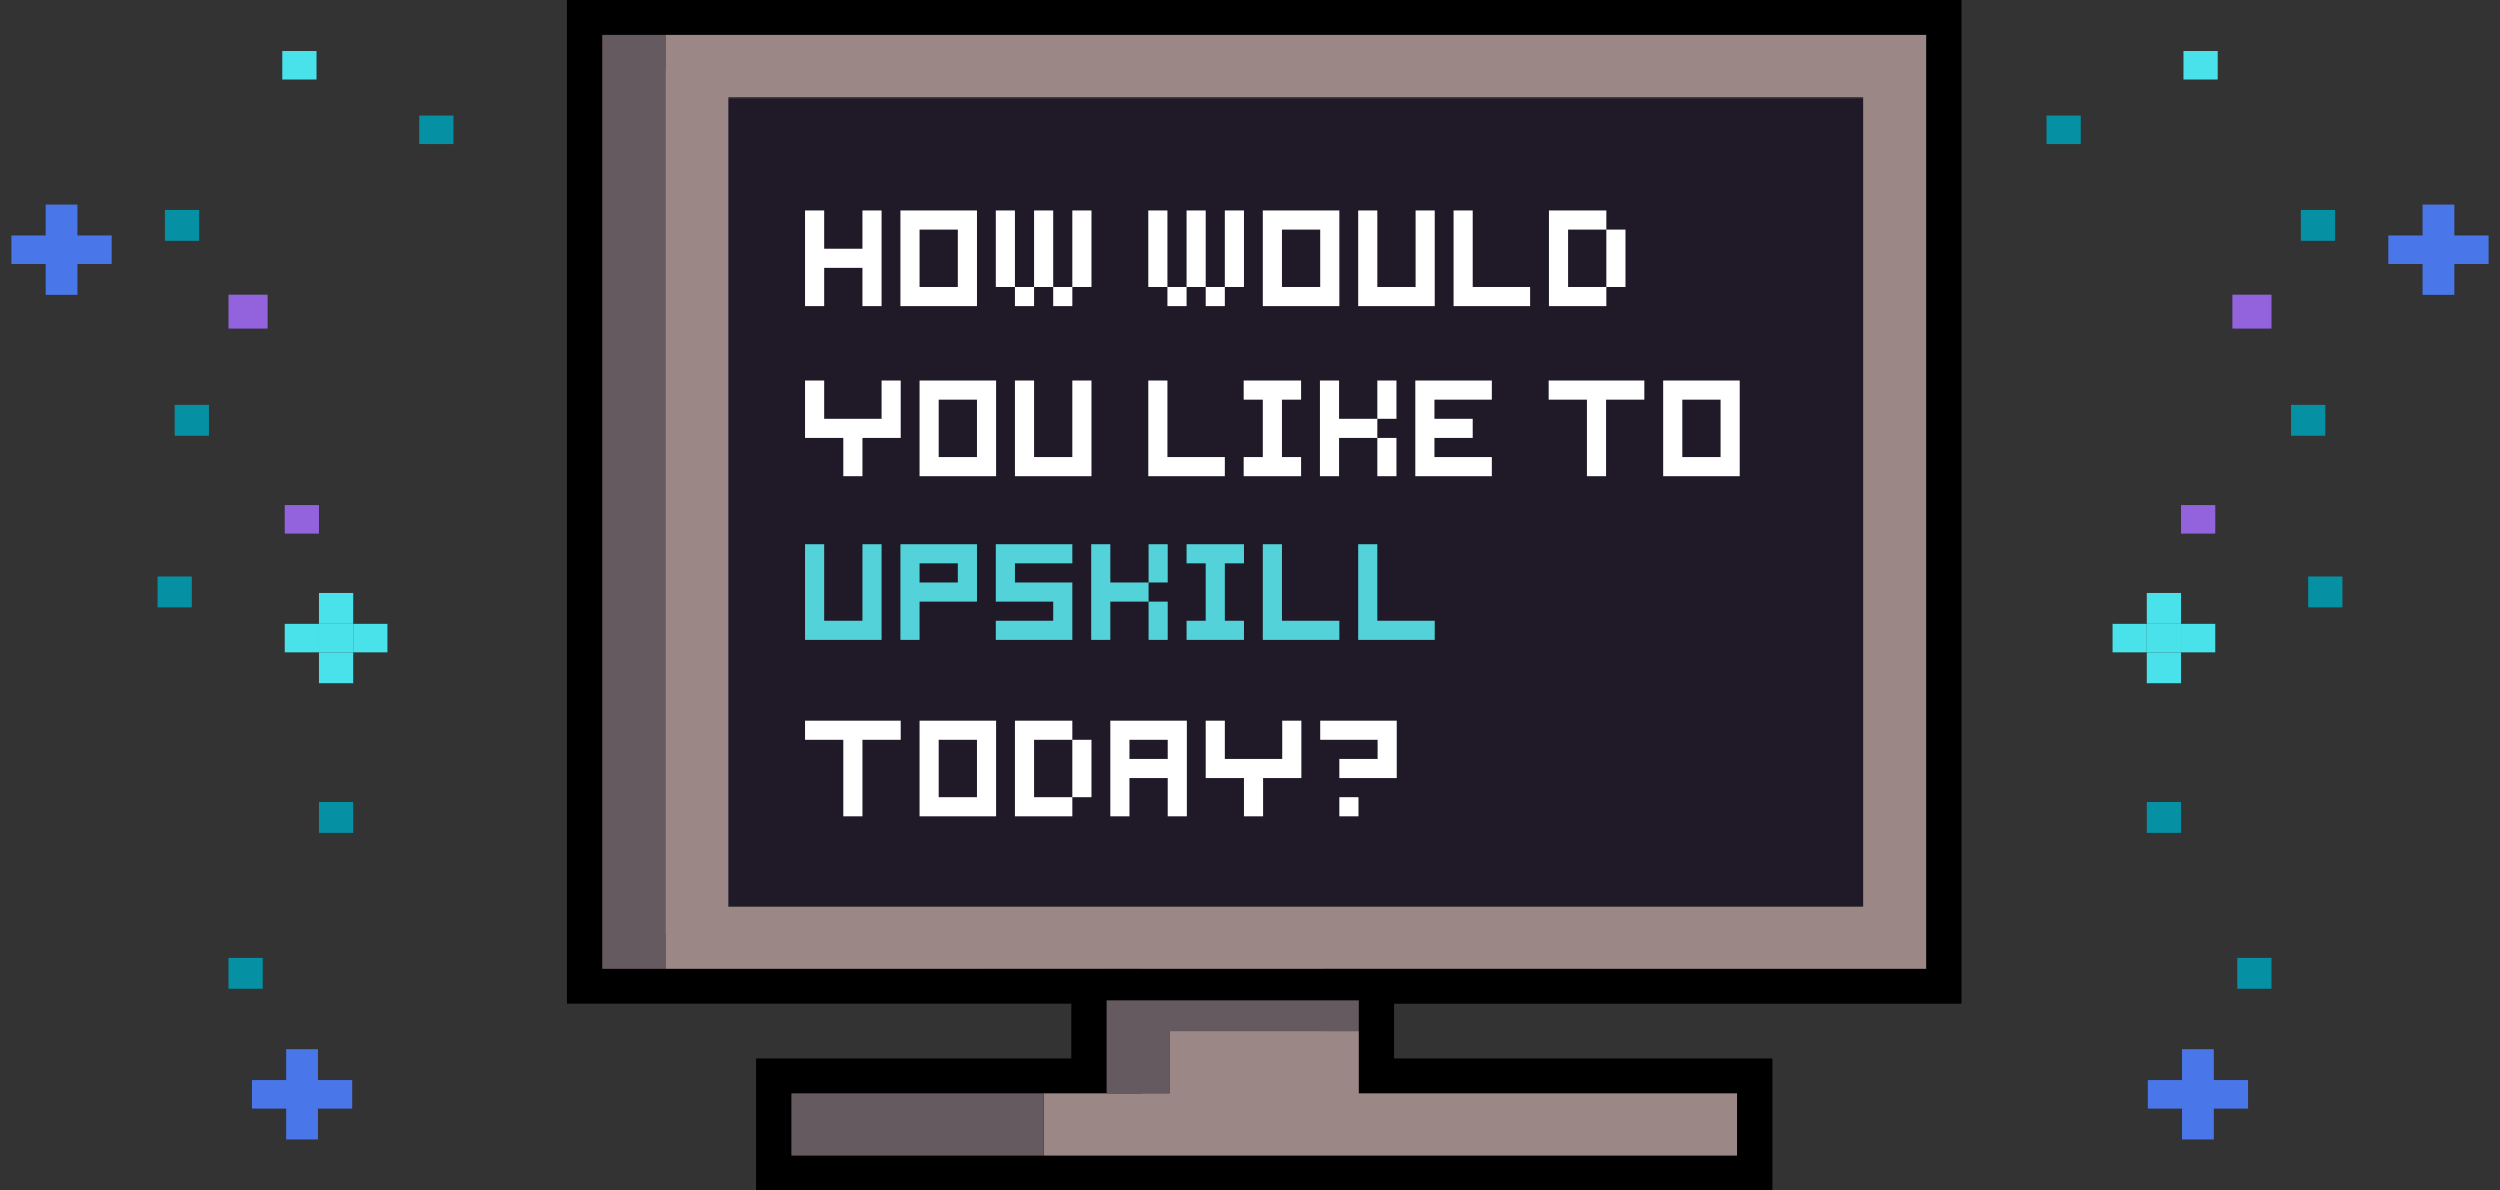 <svg width="210" height="100" viewBox="0 0 210 100" fill="none" xmlns="http://www.w3.org/2000/svg">
<rect x="0" y="0" width="210" height="100" fill="#333333" stroke="none"/>
<g clip-path="url(#clip0_184_4176)">
<path d="M148.878 100H63.51V88.91H89.989V84.309H47.624V0H164.767V84.311H117.105V88.911H148.88V100.001L148.878 100ZM95.922 94.14H111.17V79.081H95.922V94.14ZM53.558 78.451H58.216V73.19H158.833V5.86H53.558V78.451Z" fill="black"/>
<path d="M156.564 8.289H61.033V76.12H156.564V8.289Z" fill="#201A28"/>
<path d="M145.912 91.84H114.139V86.611H98.251V91.84H87.661V97.07H145.912V91.84Z" fill="#9C8787"/>
<path d="M55.887 2.93V81.381H161.8V2.93H55.887ZM156.505 76.151H61.182V8.16H156.505V76.151Z" fill="#9C8787"/>
<path d="M87.66 91.84H66.477V97.07H87.66V91.84Z" fill="#665A61"/>
<path d="M92.956 81.381V91.84H98.251V86.611H114.139V81.381H92.956Z" fill="#665A61"/>
<path d="M55.887 2.93H50.591V81.381H55.887V2.93Z" fill="#665A61"/>
<path d="M133.571 81.394H82.542V84.031H133.571V81.394Z" fill="black"/>
<path d="M74.053 25.714V17.679H72.446V20.893H69.231V17.679H67.624V25.714H69.231V22.5H72.446V25.714H74.053Z" fill="white"/>
<path d="M82.065 25.714V17.679H75.636V25.714H82.065ZM80.457 24.107H77.243V19.286H80.457V24.107Z" fill="white"/>
<path d="M83.648 24.107H85.255V17.679H83.648V24.107ZM86.862 24.107H88.469V17.679H86.862V24.107ZM90.076 24.107H91.684V17.679H90.076V24.107ZM86.862 25.714V24.107H85.255V25.714H86.862ZM90.076 25.714V24.107H88.469V25.714H90.076Z" fill="white"/>
<path d="M96.457 24.107H98.064V17.679H96.457V24.107ZM99.672 24.107H101.279V17.679H99.672V24.107ZM102.886 24.107H104.493V17.679H102.886V24.107ZM99.672 25.714V24.107H98.064V25.714H99.672ZM102.886 25.714V24.107H101.279V25.714H102.886Z" fill="white"/>
<path d="M112.505 25.714V17.679H106.076V25.714H112.505ZM110.898 24.107H107.684V19.286H110.898V24.107Z" fill="white"/>
<path d="M120.517 25.714V17.679H118.91V24.107H115.695V17.679H114.088V25.714H120.517Z" fill="white"/>
<path d="M128.529 25.714V24.107H123.707V17.679H122.1V25.714H128.529Z" fill="white"/>
<path d="M136.54 24.107V19.286H134.933V17.679H130.112V25.714H134.933V24.107H136.54ZM134.933 24.107H131.719V19.286H134.933V24.107Z" fill="white"/>
<path d="M75.66 36.786V31.964H74.053V35.179H69.231V31.964H67.624V36.786H70.838V40H72.446V36.786H75.66Z" fill="white"/>
<path d="M83.672 40V31.964H77.243V40H83.672ZM82.065 38.393H78.85V33.571H82.065V38.393Z" fill="white"/>
<path d="M91.684 40V31.964H90.076V38.393H86.862V31.964H85.255V40H91.684Z" fill="white"/>
<path d="M102.886 40V38.393H98.064V31.964H96.457V40H102.886Z" fill="white"/>
<path d="M109.291 40V38.393H107.684V33.571H109.291V31.964H104.469V33.571H106.076V38.393H104.469V40H109.291Z" fill="white"/>
<path d="M112.481 31.964H110.874V40H112.481V36.786H115.695V35.179H112.481V31.964ZM115.695 31.964V35.179H117.302V31.964H115.695ZM117.302 36.786H115.695V40H117.302V36.786Z" fill="white"/>
<path d="M125.314 40V38.393H120.493V36.786H123.707V35.179H120.493V33.571H125.314V31.964H118.886V40H125.314Z" fill="white"/>
<path d="M138.124 33.571V31.964H130.088V33.571H133.302V40H134.91V33.571H138.124Z" fill="white"/>
<path d="M146.136 40V31.964H139.707V40H146.136ZM144.528 38.393H141.314V33.571H144.528V38.393Z" fill="white"/>
<path d="M75.66 62.143V60.536H67.624V62.143H70.838V68.571H72.446V62.143H75.66Z" fill="white"/>
<path d="M83.672 68.571V60.536H77.243V68.571H83.672ZM82.065 66.964H78.85V62.143H82.065V66.964Z" fill="white"/>
<path d="M91.684 66.964V62.143H90.076V60.536H85.255V68.571H90.076V66.964H91.684ZM90.076 66.964H86.862V62.143H90.076V66.964Z" fill="white"/>
<path d="M99.695 68.571V60.536H93.267V68.571H94.874V65.357H98.088V68.571H99.695ZM98.088 63.75H94.874V62.143H98.088V63.75Z" fill="white"/>
<path d="M109.315 65.357V60.536H107.707V63.75H102.886V60.536H101.279V65.357H104.493V68.571H106.1V65.357H109.315Z" fill="white"/>
<path d="M117.326 65.357V60.536H110.898V62.143H115.719V63.75H112.505V65.357H117.326ZM114.112 68.571V66.964H112.505V68.571H114.112Z" fill="white"/>
<path d="M74.053 53.75V45.714H72.446V52.143H69.231V45.714H67.624V53.75H74.053Z" fill="#53D3D9"/>
<path d="M82.065 50.536V45.714H75.636V53.75H77.243V50.536H82.065ZM80.457 48.929H77.243V47.321H80.457V48.929Z" fill="#53D3D9"/>
<path d="M90.076 53.75V48.929H85.255V47.321H90.076V45.714H83.648V50.536H88.469V52.143H83.648V53.75H90.076Z" fill="#53D3D9"/>
<path d="M93.267 45.714H91.66V53.75H93.267V50.536H96.481V48.929H93.267V45.714ZM96.481 45.714V48.929H98.088V45.714H96.481ZM98.088 50.536H96.481V53.75H98.088V50.536Z" fill="#53D3D9"/>
<path d="M104.493 53.75V52.143H102.886V47.321H104.493V45.714H99.672V47.321H101.279V52.143H99.672V53.75H104.493Z" fill="#53D3D9"/>
<path d="M112.505 53.75V52.143H107.684V45.714H106.076V53.75H112.505Z" fill="#53D3D9"/>
<path d="M120.517 53.75V52.143H115.695V45.714H114.088V53.75H120.517Z" fill="#53D3D9"/>
</g>
<path d="M186.288 4.286H183.412V6.68H186.288V4.286Z" fill="#49E2EA"/>
<path d="M186.082 52.403H183.207V54.797H186.082V52.403Z" fill="#49E2EA"/>
<path d="M180.331 52.403H177.456V54.797H180.331V52.403Z" fill="#49E2EA"/>
<path d="M183.207 54.797H180.331V57.391H183.207V54.797Z" fill="#49E2EA"/>
<path d="M183.207 52.403H180.331V54.797H183.207V52.403Z" fill="#49E2EA"/>
<path d="M183.207 49.809H180.331V52.403H183.207V49.809Z" fill="#49E2EA"/>
<path d="M174.785 9.706H171.91V12.1H174.785V9.706Z" fill="#0590A3"/>
<path d="M183.207 67.367H180.331V69.961H183.207V67.367Z" fill="#0590A3"/>
<path d="M196.763 48.425H193.887V51.019H196.763V48.425Z" fill="#0590A3"/>
<path d="M196.147 17.634H193.271V20.228H196.147V17.634Z" fill="#0590A3"/>
<path d="M195.325 34.009H192.449V36.602H195.325V34.009Z" fill="#0590A3"/>
<path d="M190.806 80.462H187.931V83.056H190.806V80.462Z" fill="#0590A3"/>
<path d="M186.082 42.427H183.207V44.822H186.082V42.427Z" fill="#9363DD"/>
<path d="M190.806 24.754H187.52V27.601H190.806V24.754Z" fill="#9363DD"/>
<path fill-rule="evenodd" clip-rule="evenodd" d="M206.165 17.185H203.495V19.779H206.165V17.185ZM209.04 19.779H206.165H203.495H203.495H200.619V22.173H203.495H203.495H206.165H209.04V19.779ZM206.165 24.767V22.173H203.495V24.767H206.165Z" fill="#4976E8"/>
<path fill-rule="evenodd" clip-rule="evenodd" d="M185.962 88.132H183.292V90.726H185.962V88.132ZM188.838 90.726H185.962H183.292H180.416V93.121H183.292V95.714H185.962L185.962 93.121H188.838V90.726Z" fill="#4976E8"/>
<path d="M23.712 4.286H26.588V6.68H23.712V4.286Z" fill="#49E2EA"/>
<path d="M23.918 52.403H26.793V54.797H23.918V52.403Z" fill="#49E2EA"/>
<path d="M29.669 52.403H32.544V54.797H29.669V52.403Z" fill="#49E2EA"/>
<path d="M26.793 54.797H29.669V57.391H26.793V54.797Z" fill="#49E2EA"/>
<path d="M26.793 52.403H29.669V54.797H26.793V52.403Z" fill="#49E2EA"/>
<path d="M26.793 49.809H29.669V52.403H26.793V49.809Z" fill="#49E2EA"/>
<path d="M35.215 9.706H38.09V12.1H35.215V9.706Z" fill="#0590A3"/>
<path d="M26.793 67.367H29.669V69.961H26.793V67.367Z" fill="#0590A3"/>
<path d="M13.237 48.425H16.113V51.019H13.237V48.425Z" fill="#0590A3"/>
<path d="M13.853 17.634H16.729V20.228H13.853V17.634Z" fill="#0590A3"/>
<path d="M14.675 34.009H17.551V36.602H14.675V34.009Z" fill="#0590A3"/>
<path d="M19.194 80.462H22.069V83.056H19.194V80.462Z" fill="#0590A3"/>
<path d="M23.918 42.427H26.793V44.822H23.918V42.427Z" fill="#9363DD"/>
<path d="M19.194 24.754H22.48V27.601H19.194V24.754Z" fill="#9363DD"/>
<path fill-rule="evenodd" clip-rule="evenodd" d="M3.835 17.185H6.505V19.779H3.835V17.185ZM0.96 19.779H3.835H6.505H6.505H9.381V22.173H6.505H6.505H3.835H0.96V19.779ZM3.835 24.767V22.173H6.505V24.767H3.835Z" fill="#4976E8"/>
<path fill-rule="evenodd" clip-rule="evenodd" d="M24.038 88.132H26.708V90.726H24.038V88.132ZM21.162 90.726H24.038V93.121H21.162V90.726ZM24.038 95.714V93.121V93.121V90.726H26.708H26.708H29.584V93.121H26.708V95.714H24.038Z" fill="#4976E8"/>
<defs>
<clipPath id="clip0_184_4176">
<rect width="117.143" height="100" fill="white" transform="translate(47.624)"/>
</clipPath>
</defs>
</svg>
